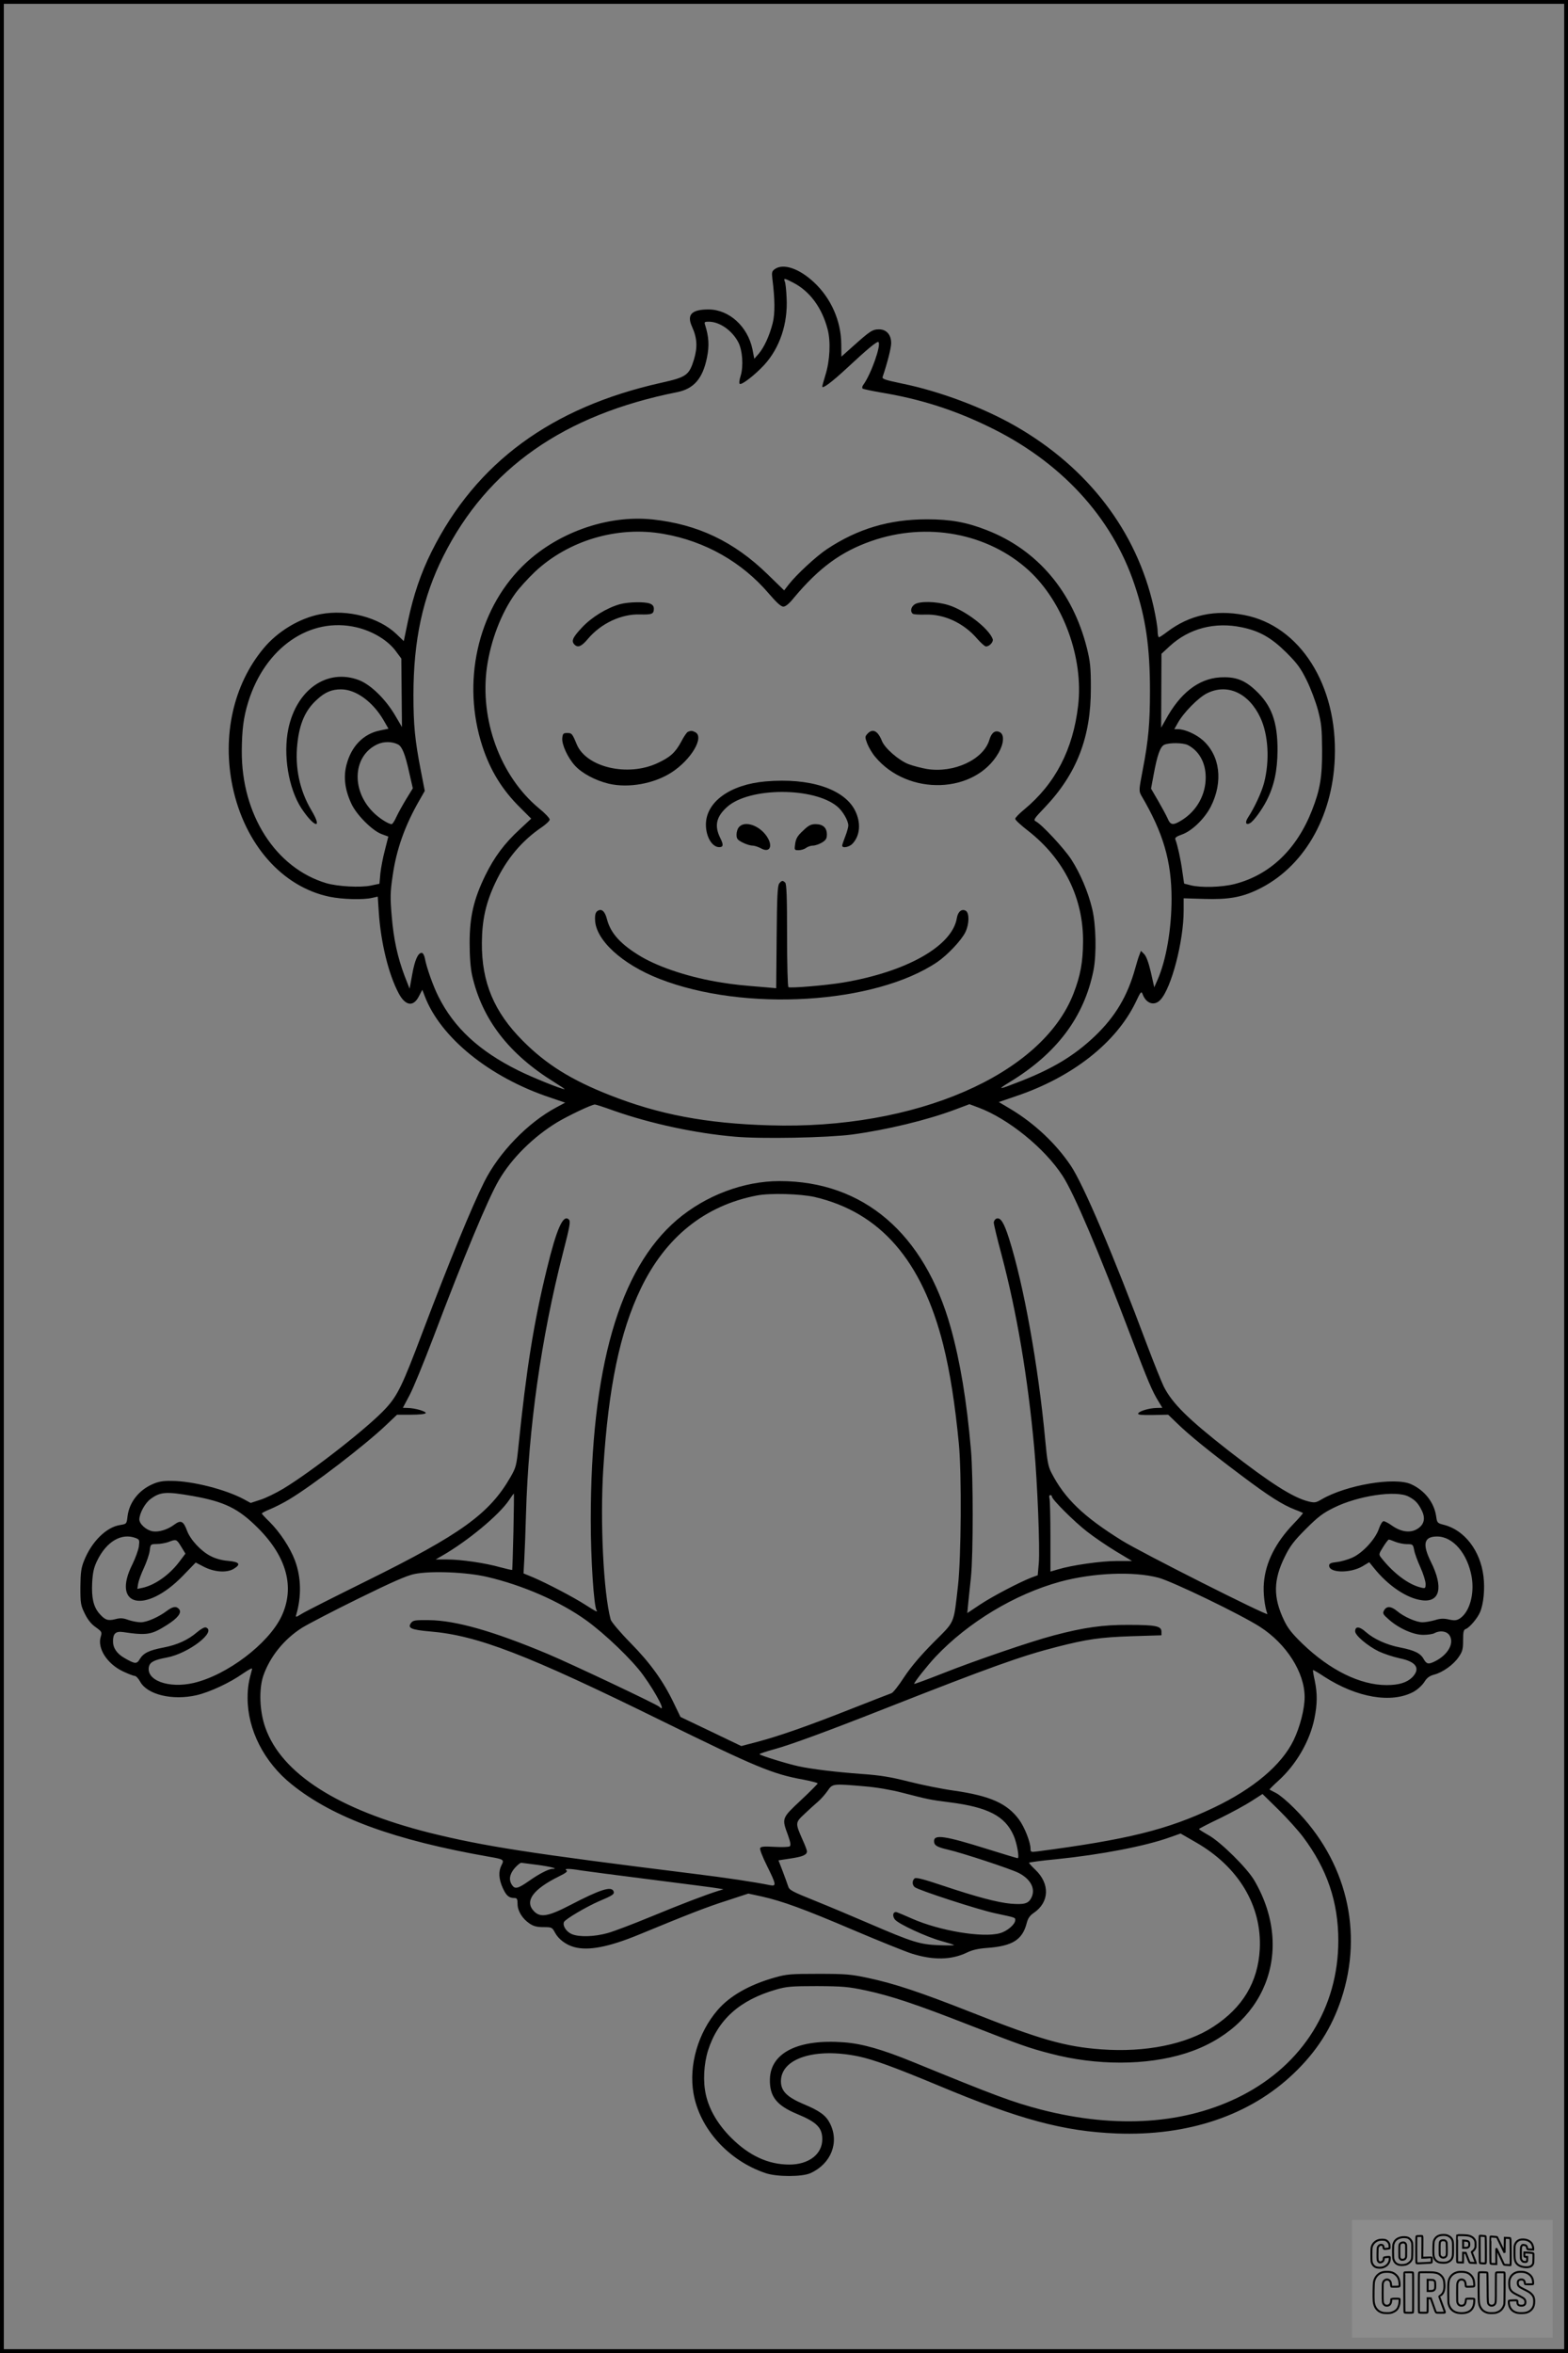 <?xml version="1.0" encoding="UTF-8"?>
<svg xmlns="http://www.w3.org/2000/svg" version="1.0" width="1024pt" height="1536pt" viewBox="0 0 1024 1536" preserveAspectRatio="xMidYMid meet">
  <rect x="0" y="0" width="1024" height="1536" fill="#808080" stroke="none"/>
  <g transform="translate(0.00 0.00) scale(1)">
    <g transform="translate(0,1536) scale(0.1,-0.1)" fill="#000000" stroke="none">
      <path d="M5061 13604 c-20 -14 -22 -22 -17 -63 17 -136 18 -228 2 -291 -21 -82 -55 -156 -91 -199 l-29 -33 -12 62 c-31 149 -152 259 -286 260 -112 0 -145 -34 -108 -114 33 -73 36 -133 12 -213 -32 -103 -49 -115 -215 -152 -716 -160 -1208 -521 -1498 -1101 -71 -142 -119 -285 -155 -455 l-27 -130 -48 46 c-114 109 -319 163 -495 130 -138 -26 -282 -113 -374 -225 -196 -236 -270 -569 -201 -901 79 -376 324 -655 634 -719 82 -17 220 -21 278 -7 l36 8 7 -105 c13 -194 63 -401 129 -525 44 -84 97 -92 133 -20 l22 42 16 -42 c103 -270 422 -529 817 -661 l100 -34 -58 -31 c-187 -100 -375 -295 -471 -487 -82 -164 -226 -515 -402 -979 -132 -350 -163 -414 -241 -499 -111 -121 -479 -409 -669 -524 -47 -28 -114 -61 -149 -72 l-64 -21 -46 25 c-118 63 -332 118 -471 119 -57 1 -87 -5 -125 -22 -90 -40 -151 -119 -162 -209 -6 -50 -6 -50 -48 -57 -90 -13 -187 -109 -236 -233 -19 -47 -23 -77 -24 -172 0 -107 2 -119 29 -174 19 -39 42 -68 71 -88 40 -29 42 -32 33 -62 -24 -76 42 -178 146 -227 34 -16 68 -29 76 -29 8 0 24 -17 35 -37 46 -86 212 -125 369 -89 86 20 217 81 302 141 46 31 64 40 60 28 -22 -79 -29 -118 -29 -188 0 -207 108 -419 288 -563 270 -218 673 -365 1292 -473 93 -16 97 -19 78 -55 -21 -41 -18 -91 9 -150 23 -50 40 -64 77 -64 15 0 19 -7 19 -39 0 -45 31 -96 79 -128 25 -17 48 -23 90 -23 54 0 57 -1 76 -37 23 -42 70 -78 124 -93 93 -26 226 0 421 80 320 132 447 182 577 223 l140 46 88 -19 c133 -30 272 -80 600 -220 165 -70 336 -139 380 -153 140 -44 258 -42 360 7 34 17 75 26 130 30 167 12 232 53 260 162 8 31 20 49 45 66 104 70 108 191 11 283 -22 21 -41 42 -41 45 0 3 79 14 176 23 295 30 586 86 746 144 l68 24 99 -57 c280 -160 433 -416 418 -699 -12 -214 -111 -380 -303 -505 -176 -115 -442 -169 -731 -148 -235 17 -401 64 -855 244 -331 130 -492 184 -668 222 -112 24 -146 27 -325 27 -181 0 -208 -2 -285 -24 -164 -46 -295 -120 -374 -213 -127 -147 -189 -361 -157 -543 40 -231 229 -440 471 -521 74 -25 238 -25 293 0 135 61 190 202 127 325 -26 52 -67 82 -173 126 -108 46 -147 85 -147 149 0 150 224 221 507 162 99 -21 235 -71 519 -189 532 -223 820 -300 1165 -314 468 -18 871 118 1157 391 150 143 248 296 311 485 147 442 34 906 -305 1245 -44 45 -98 90 -120 101 -21 11 -41 21 -43 23 -2 1 24 27 58 58 116 105 205 258 235 406 19 94 20 162 2 248 -8 36 -13 66 -11 68 1 2 34 -17 73 -43 214 -138 440 -176 583 -99 26 14 56 42 70 63 17 28 34 41 64 49 58 15 128 66 161 115 25 36 29 52 29 110 0 54 3 68 17 73 23 7 78 71 94 111 23 54 32 152 22 233 -20 167 -124 302 -258 336 -43 11 -45 13 -51 56 -13 90 -75 169 -163 209 -107 49 -424 -5 -584 -98 -39 -23 -46 -24 -88 -14 -101 26 -245 117 -519 330 -265 207 -369 309 -425 420 -15 31 -62 148 -105 261 -228 609 -421 1061 -503 1182 -97 144 -236 274 -390 367 l-79 47 114 39 c367 124 652 348 780 613 33 70 37 74 45 52 23 -62 77 -79 116 -37 72 76 152 383 152 582 l0 81 134 -4 c155 -5 243 10 346 59 299 141 492 468 507 860 19 476 -227 864 -591 934 -192 37 -359 0 -504 -110 -25 -19 -49 -35 -53 -35 -5 0 -9 19 -9 41 0 23 -12 94 -26 157 -111 494 -428 909 -903 1181 -209 120 -494 227 -739 277 -110 23 -132 30 -128 43 32 95 56 190 56 221 0 55 -31 90 -79 90 -43 0 -58 -10 -171 -111 l-75 -67 -1 82 c-1 151 -67 300 -179 404 -97 90 -199 124 -254 86z m117 -88 c110 -56 190 -164 227 -306 21 -80 15 -205 -15 -300 -11 -36 -20 -68 -20 -73 0 -18 63 29 162 121 133 124 197 177 205 169 19 -19 -49 -211 -99 -279 -7 -9 -9 -20 -5 -24 3 -4 57 -15 119 -26 250 -41 470 -110 696 -219 476 -227 814 -593 962 -1038 73 -217 100 -407 100 -691 0 -211 -10 -322 -47 -514 -26 -136 -26 -139 -9 -170 143 -243 197 -428 197 -673 0 -198 -35 -400 -91 -528 l-22 -50 -22 98 c-15 64 -30 105 -44 119 l-21 21 -9 -24 c-6 -13 -18 -53 -28 -89 -50 -181 -130 -316 -264 -444 -134 -127 -273 -211 -485 -294 -148 -58 -158 -59 -70 -5 306 186 485 424 546 728 21 106 17 301 -9 405 -27 111 -77 228 -136 320 -47 72 -191 227 -231 248 -18 9 -13 17 56 89 211 221 304 461 303 783 0 134 -4 170 -26 260 -93 369 -324 641 -653 769 -131 52 -239 71 -390 71 -247 0 -453 -61 -655 -195 -69 -46 -196 -163 -248 -229 l-31 -40 -109 106 c-218 212 -454 325 -749 357 -299 32 -635 -89 -854 -308 -292 -292 -394 -757 -259 -1172 52 -159 130 -286 249 -403 l70 -70 -75 -70 c-100 -92 -165 -179 -225 -301 -75 -154 -102 -269 -102 -440 0 -92 6 -164 16 -211 65 -288 240 -515 538 -699 40 -25 70 -45 66 -45 -21 0 -214 78 -302 122 -256 127 -420 279 -522 483 -34 67 -78 191 -88 248 -4 21 -13 37 -21 37 -24 0 -45 -46 -62 -141 l-17 -93 -33 84 c-46 123 -71 236 -84 391 -10 119 -10 153 6 260 24 173 81 333 178 500 l32 56 -27 139 c-37 191 -47 291 -47 487 0 357 61 639 195 906 288 574 788 924 1527 1071 109 22 167 88 195 226 16 78 12 135 -12 212 -7 20 -4 22 24 22 71 0 153 -58 193 -135 27 -53 34 -155 15 -218 -9 -27 -11 -49 -6 -53 14 -8 100 59 160 124 101 110 155 270 146 437 -2 50 -7 98 -12 108 -9 22 -3 22 53 -7z m-846 -1641 c272 -47 514 -184 690 -391 50 -58 78 -84 94 -84 14 0 38 19 69 58 164 196 308 301 505 370 363 127 762 52 1029 -192 225 -207 358 -571 322 -881 -33 -287 -149 -511 -353 -680 -32 -26 -58 -53 -58 -60 0 -8 38 -43 85 -79 234 -183 361 -440 358 -726 -1 -130 -17 -219 -62 -335 -205 -531 -1034 -891 -1986 -861 -414 12 -724 71 -1045 198 -249 98 -413 200 -565 353 -188 188 -270 383 -268 640 1 150 26 262 88 393 73 155 173 274 303 362 28 19 52 42 52 50 0 9 -32 43 -72 75 -251 209 -386 577 -338 920 25 174 93 352 184 479 24 34 82 98 128 142 219 206 540 302 840 249z m-2004 -610 c109 -26 209 -87 261 -161 l32 -43 2 -224 2 -223 -44 75 c-62 106 -159 201 -236 231 -207 79 -408 -60 -462 -318 -35 -170 1 -388 85 -518 85 -128 142 -141 66 -14 -77 129 -109 279 -92 435 14 134 53 221 129 289 52 48 96 66 156 66 98 0 209 -82 279 -203 l31 -54 -58 -12 c-106 -22 -185 -103 -216 -223 -21 -80 -11 -162 31 -253 33 -73 135 -175 196 -199 l46 -17 -22 -87 c-13 -48 -26 -117 -30 -154 l-6 -67 -57 -12 c-69 -14 -216 -6 -291 16 -330 99 -553 447 -551 862 1 138 11 220 42 320 110 356 404 559 707 488z m5782 0 c116 -24 193 -68 291 -165 70 -70 93 -101 132 -180 26 -52 59 -140 74 -195 23 -88 26 -120 27 -260 1 -177 -13 -260 -66 -395 -100 -255 -275 -422 -506 -481 -84 -21 -218 -25 -286 -8 l-43 11 -12 82 c-10 76 -31 169 -45 206 -5 11 7 20 44 33 65 23 148 104 188 183 81 162 60 332 -54 433 -45 39 -117 71 -161 71 l-24 0 23 41 c38 68 134 165 190 193 133 67 274 2 349 -159 52 -111 62 -280 24 -426 -16 -61 -63 -162 -105 -226 -21 -32 -14 -52 14 -36 24 14 76 85 108 147 49 96 70 195 71 326 1 188 -39 297 -145 395 -73 68 -133 89 -232 83 -139 -9 -260 -103 -354 -277 l-29 -51 1 241 1 241 54 50 c126 116 295 160 471 123z m-5510 -765 c26 -14 46 -63 72 -181 l24 -105 -43 -70 c-23 -38 -52 -90 -64 -116 -12 -27 -26 -48 -31 -48 -22 0 -87 42 -125 82 -142 146 -126 366 31 439 42 20 98 19 136 -1z m5158 -4 c73 -38 116 -115 116 -211 0 -112 -57 -216 -153 -277 -60 -38 -77 -36 -96 10 -9 20 -37 72 -62 115 l-46 79 17 91 c24 130 43 182 69 195 32 15 124 14 155 -2z m-3748 -2387 c240 -84 532 -147 788 -169 174 -16 607 -7 767 14 223 30 490 94 673 163 l93 35 59 -22 c195 -73 431 -264 549 -445 75 -115 233 -486 449 -1055 109 -287 137 -352 177 -417 l26 -43 -38 -1 c-49 -1 -115 -21 -120 -36 -3 -9 22 -11 96 -10 l100 2 58 -56 c83 -80 202 -177 415 -337 186 -140 273 -195 358 -228 25 -9 47 -19 49 -21 2 -1 -25 -33 -61 -70 -118 -123 -183 -252 -194 -386 -6 -62 5 -157 23 -203 7 -18 -832 405 -951 480 -251 156 -373 274 -459 441 -22 42 -28 76 -41 215 -45 484 -141 1016 -237 1317 -33 103 -55 138 -82 128 -9 -4 -17 -16 -17 -26 0 -11 22 -104 50 -207 101 -381 172 -802 214 -1262 21 -228 38 -659 30 -754 l-7 -79 -41 -15 c-79 -31 -252 -121 -335 -176 l-84 -56 6 63 c4 34 11 112 18 172 15 148 15 657 0 830 -28 322 -70 575 -132 798 -172 616 -571 957 -1118 957 -235 0 -483 -94 -670 -253 -378 -323 -563 -970 -563 -1962 0 -254 20 -557 38 -587 10 -15 -5 -8 -73 36 -78 50 -248 139 -341 179 l-63 26 5 93 c3 51 8 183 11 293 16 562 99 1149 240 1700 47 182 52 212 40 224 -37 37 -80 -60 -144 -324 -85 -347 -134 -655 -185 -1155 -13 -127 -16 -139 -52 -202 -138 -240 -325 -374 -940 -678 -210 -104 -401 -200 -424 -215 -36 -22 -41 -24 -36 -8 36 122 33 248 -8 357 -32 85 -99 185 -165 251 -28 27 -51 52 -51 55 0 4 26 17 58 30 31 13 86 41 122 63 152 91 491 351 629 482 l74 70 91 0 c51 0 93 4 96 10 6 11 -68 33 -117 34 l-32 1 44 83 c24 45 93 214 154 374 201 531 360 912 429 1029 84 144 225 283 381 378 74 44 225 116 246 116 6 0 62 -18 125 -41z m1311 -563 c427 -100 700 -413 839 -965 44 -176 77 -387 102 -646 19 -201 15 -747 -6 -929 -29 -253 -18 -226 -159 -367 -84 -85 -145 -156 -191 -225 -36 -56 -74 -104 -84 -107 -9 -3 -125 -48 -257 -100 -291 -115 -475 -179 -617 -217 l-107 -28 -198 95 -199 95 -44 91 c-69 144 -153 261 -285 395 -66 67 -123 135 -127 150 -47 174 -70 642 -48 987 34 533 108 888 245 1174 162 336 419 542 758 607 88 17 284 11 378 -10z m-4061 -1952 c207 -37 297 -81 425 -209 189 -189 242 -389 153 -577 -85 -178 -355 -383 -573 -434 -164 -38 -314 17 -292 108 8 29 36 43 117 58 140 26 327 169 255 196 -8 4 -32 -9 -57 -30 -59 -51 -131 -84 -221 -101 -94 -18 -130 -36 -154 -75 -20 -34 -31 -33 -99 6 -51 29 -76 66 -76 110 0 51 18 67 66 60 158 -23 185 -18 289 48 69 44 95 79 77 101 -18 22 -41 19 -81 -11 -53 -40 -130 -74 -170 -74 -20 0 -56 7 -80 15 -35 13 -53 14 -87 5 -49 -12 -67 -5 -106 40 -36 44 -49 101 -44 200 4 67 11 98 33 143 61 125 159 182 251 147 25 -10 26 -13 21 -55 -4 -25 -23 -77 -42 -116 -139 -275 82 -328 327 -78 l86 89 52 -27 c70 -36 152 -42 198 -13 47 29 36 44 -39 51 -40 3 -83 15 -115 32 -62 32 -131 106 -153 166 -23 62 -40 70 -82 39 -45 -34 -103 -51 -143 -44 -42 8 -86 48 -86 78 1 39 36 104 71 131 65 49 103 52 279 21z m2093 -231 c-3 -137 -7 -249 -8 -251 -2 -2 -36 6 -77 17 -99 28 -256 51 -348 51 l-75 0 40 23 c171 98 375 268 440 365 15 23 29 42 31 42 1 0 0 -111 -3 -247z m5845 228 c43 -22 63 -43 86 -89 26 -51 18 -92 -24 -120 -46 -31 -107 -24 -168 18 -23 17 -49 30 -56 30 -8 0 -22 -22 -31 -50 -23 -68 -108 -160 -176 -189 -27 -12 -72 -25 -100 -28 -38 -4 -49 -10 -49 -23 0 -49 137 -51 217 -5 l45 27 31 -38 c91 -114 213 -197 311 -210 120 -17 144 83 61 250 -58 117 -46 166 40 166 104 0 199 -111 226 -264 19 -113 -14 -229 -77 -271 -21 -13 -34 -15 -71 -7 -34 8 -58 7 -92 -4 -25 -7 -62 -14 -81 -14 -41 0 -122 36 -166 73 -39 33 -69 34 -85 5 -11 -20 -8 -26 31 -60 65 -58 162 -101 226 -100 29 0 61 5 72 11 37 20 80 13 98 -14 33 -51 -9 -126 -93 -169 -44 -22 -56 -20 -75 13 -21 39 -61 58 -152 76 -90 17 -175 56 -228 103 -40 36 -68 37 -68 3 0 -27 81 -95 154 -131 34 -16 95 -36 136 -45 110 -22 139 -67 82 -125 -35 -34 -87 -50 -167 -50 -172 0 -369 97 -548 269 -69 67 -96 100 -122 155 -71 149 -70 262 6 415 34 69 59 102 138 181 79 79 111 103 182 138 157 78 405 115 487 73z m-2328 -1 c0 -18 144 -162 229 -228 46 -36 131 -94 189 -129 l105 -63 -101 0 c-100 0 -292 -27 -384 -55 l-48 -14 0 227 c0 125 -3 237 -6 250 -4 13 -2 22 5 22 6 0 11 -4 11 -10z m-5687 -326 l28 -46 -40 -53 c-65 -86 -159 -152 -240 -170 l-34 -7 5 33 c3 19 20 66 38 104 18 39 35 89 38 113 5 42 5 42 46 43 22 0 57 6 76 13 51 20 53 19 83 -30z m7930 31 c20 -8 54 -15 76 -15 37 0 39 -2 46 -37 3 -21 22 -72 41 -114 19 -42 34 -91 34 -108 0 -29 -2 -31 -27 -25 -82 18 -181 92 -261 193 -19 24 -19 25 11 73 16 26 33 48 37 48 4 0 24 -7 43 -15z m-5931 -229 c232 -54 475 -160 646 -283 124 -89 303 -261 373 -359 90 -125 154 -253 104 -205 -19 17 -567 276 -725 343 -360 151 -604 220 -778 222 -92 1 -105 -1 -118 -19 -24 -33 1 -44 126 -55 308 -26 631 -150 1515 -585 611 -300 721 -346 921 -382 52 -10 94 -21 94 -25 0 -3 -49 -53 -110 -110 -125 -117 -125 -117 -85 -225 18 -51 21 -69 12 -76 -7 -4 -52 -6 -100 -3 -69 4 -89 2 -93 -9 -3 -8 17 -59 45 -115 61 -123 63 -135 19 -126 -104 21 -283 48 -503 75 -1069 133 -1366 179 -1720 267 -597 150 -967 387 -1072 686 -38 106 -43 249 -14 337 43 126 137 242 255 316 39 24 204 110 367 190 216 106 315 150 365 160 106 22 340 13 476 -19z m4383 -5 c93 -25 536 -239 664 -321 172 -111 291 -297 291 -458 0 -78 -30 -195 -72 -282 -78 -161 -261 -316 -521 -440 -302 -144 -565 -209 -1154 -286 -40 -5 -43 -4 -43 18 0 42 -39 141 -75 190 -78 106 -189 155 -425 189 -80 11 -212 38 -295 59 -119 30 -183 41 -310 50 -164 12 -322 31 -410 50 -71 15 -255 72 -255 79 0 3 44 18 99 33 103 28 348 118 716 263 689 271 895 345 1126 404 200 51 284 63 489 70 l195 6 0 24 c0 36 -37 44 -215 44 -166 1 -293 -17 -489 -69 -149 -39 -516 -165 -723 -247 -104 -41 -188 -72 -188 -69 0 11 85 118 139 176 213 226 519 410 815 491 215 58 477 69 641 26z m-1918 -1362 c76 -6 174 -23 243 -41 176 -45 177 -46 310 -63 253 -32 364 -90 420 -218 21 -48 39 -147 26 -147 -4 0 -94 27 -199 60 -275 86 -347 97 -347 52 0 -28 17 -39 90 -56 96 -22 408 -125 462 -152 80 -41 113 -105 83 -163 -19 -38 -47 -45 -134 -38 -87 8 -226 45 -441 117 -128 43 -178 56 -187 48 -17 -14 -17 -43 1 -57 24 -20 417 -148 527 -171 136 -29 129 -27 129 -45 0 -27 -54 -73 -101 -85 -112 -31 -393 16 -572 95 -45 20 -90 39 -99 42 -26 8 -34 -24 -12 -49 27 -30 205 -112 299 -138 44 -12 82 -24 85 -27 3 -3 -42 -3 -100 -1 -123 5 -171 20 -450 140 -102 44 -261 111 -355 149 -152 61 -171 71 -178 96 -5 15 -21 60 -36 99 l-27 70 79 12 c80 12 107 24 107 47 0 7 -13 41 -29 76 -48 109 -48 111 12 167 28 27 68 63 88 80 20 17 48 49 64 72 32 47 33 47 242 29z m2864 -332 c156 -208 229 -423 229 -675 0 -436 -231 -806 -629 -1011 -366 -188 -820 -219 -1313 -92 -189 50 -289 87 -834 310 -203 83 -333 120 -452 129 -297 23 -480 -67 -484 -240 -3 -113 43 -172 178 -228 128 -53 164 -89 164 -165 0 -97 -88 -165 -215 -165 -138 0 -263 58 -380 175 -86 86 -143 182 -165 280 -20 86 -14 200 14 290 64 201 207 329 443 397 69 20 100 23 268 23 168 -1 205 -4 318 -28 167 -36 327 -89 687 -230 323 -126 379 -146 518 -182 302 -80 630 -79 884 1 518 164 719 666 450 1128 -47 81 -219 251 -299 296 -34 19 -62 37 -63 40 0 3 62 35 138 71 75 37 169 88 207 113 l70 45 104 -102 c57 -56 130 -137 162 -180z m-4998 -181 c87 -12 139 -26 93 -26 -23 0 -90 -35 -149 -77 -73 -51 -93 -57 -112 -30 -24 34 -18 72 16 112 17 19 36 35 43 35 6 -1 55 -7 109 -14z m282 -36 c33 -5 240 -32 460 -60 220 -28 416 -53 435 -57 l35 -6 -30 -9 c-82 -25 -251 -90 -442 -169 -116 -48 -245 -97 -285 -108 -87 -24 -184 -27 -233 -7 -36 15 -62 54 -52 79 7 18 146 100 229 136 90 38 102 46 95 65 -14 35 -87 12 -281 -89 -148 -77 -199 -85 -241 -39 -60 65 -3 142 167 226 45 22 57 32 47 39 -19 12 19 12 96 -1z"></path>
      <path d="M4049 11416 c-86 -24 -186 -85 -249 -153 -60 -64 -71 -88 -48 -111 22 -22 46 -12 87 37 85 101 217 164 341 160 77 -2 90 3 90 37 0 17 -8 27 -26 34 -34 13 -139 11 -195 -4z"></path>
      <path d="M5972 11414 c-24 -17 -29 -48 -10 -61 7 -4 42 -6 78 -5 124 5 253 -54 342 -158 24 -27 49 -50 57 -50 23 0 50 30 44 48 -25 70 -179 188 -289 222 -81 25 -190 27 -222 4z"></path>
      <path d="M4493 10583 c-7 -2 -27 -31 -44 -64 -38 -71 -72 -102 -154 -140 -195 -92 -467 -28 -529 123 -29 70 -32 73 -62 73 -25 0 -29 -4 -32 -33 -4 -42 35 -127 82 -179 46 -51 134 -98 222 -119 129 -30 296 0 410 74 128 83 215 230 155 262 -21 11 -29 11 -48 3z"></path>
      <path d="M5665 10570 c-17 -19 -17 -22 -1 -65 10 -25 33 -64 52 -86 214 -257 651 -242 805 26 35 61 39 119 9 135 -30 16 -55 -2 -69 -50 -38 -128 -231 -218 -407 -190 -35 6 -89 20 -119 31 -64 24 -156 104 -175 151 -27 68 -61 85 -95 48z"></path>
      <path d="M5000 10259 c-232 -20 -390 -134 -390 -282 0 -79 40 -147 87 -147 27 0 29 15 7 59 -40 80 -27 139 44 203 144 130 567 131 720 3 36 -30 72 -92 72 -124 0 -11 -9 -43 -20 -71 -11 -28 -20 -55 -20 -60 0 -19 47 -10 68 13 49 53 56 136 16 216 -71 141 -296 215 -584 190z"></path>
      <path d="M4827 9962 c-10 -10 -17 -33 -17 -50 0 -27 6 -35 40 -52 21 -11 50 -20 64 -20 13 0 37 -8 54 -17 59 -34 83 13 39 78 -48 71 -142 103 -180 61z"></path>
      <path d="M5244 9937 c-36 -33 -46 -51 -51 -85 -6 -41 -5 -42 23 -42 16 0 38 7 48 15 11 8 31 15 45 15 14 0 41 9 59 20 26 16 32 26 32 53 0 44 -26 67 -74 67 -30 0 -46 -8 -82 -43z"></path>
      <path d="M5089 9593 c-11 -13 -15 -85 -17 -350 l-3 -334 -67 6 c-160 13 -202 17 -289 31 -200 31 -400 96 -524 168 -133 79 -201 152 -225 245 -13 52 -35 72 -61 55 -13 -8 -18 -24 -17 -55 1 -133 175 -293 421 -389 555 -217 1407 -165 1814 110 67 46 159 143 184 196 25 52 26 123 3 138 -26 16 -52 -4 -59 -46 -29 -183 -327 -352 -744 -422 -107 -18 -343 -38 -356 -30 -5 3 -9 152 -9 338 0 245 -3 335 -12 344 -16 16 -23 15 -39 -5z"></path>
    </g>
  </g>
  <rect x="0.0" y="0.0" width="1024.0" height="1536.0" fill="none" stroke="black" stroke-width="5"></rect>
  <g transform="translate(882.93 1449.20) scale(0.128)" opacity="1.0">
    <rect x="0" y="0" width="1024.0" height="600.0" fill="white" fill-opacity="0.1"></rect>
    <g transform="translate(0,650) scale(0.1,-0.1)" stroke="none">
      <path fill="none" stroke="#000000" stroke-width="100" d="M4491 5720 c-164 -43 -269 -147 -319 -315 -19 -65 -29 -577 -13 -693 25 -190 116 -310 276 -367 63 -23 284 -32 370 -16 122 22 249 110 294 205 51 104 56 150 56 496 0 341 -4 385 -48 478 -46 100 -156 184 -282 217 -83 21 -241 19 -334 -5z m270 -273 c19 -12 43 -40 54 -62 18 -37 20 -64 23 -320 5 -339 -1 -384 -56 -436 -87 -82 -235 -56 -289 51 -22 43 -23 53 -23 335 0 314 7 370 52 412 34 32 66 42 139 42 53 1 73 -4 100 -22z"></path>
      <path fill="none" stroke="#000000" stroke-width="100" d="M5367 5723 c-4 -3 -7 -311 -7 -683 0 -618 1 -679 17 -691 12 -10 51 -14 152 -14 l136 0 3 248 2 248 67 -3 67 -3 34 -85 c18 -47 58 -152 89 -235 30 -82 63 -158 73 -168 14 -15 40 -19 165 -24 l148 -6 -5 34 c-4 19 -49 143 -102 276 -53 133 -96 246 -96 251 0 6 15 19 33 31 53 33 104 92 134 156 27 57 28 67 27 195 0 115 -4 144 -23 193 -31 80 -76 135 -148 183 -83 56 -166 82 -303 94 -129 11 -453 14 -463 3z m541 -300 c55 -27 77 -73 77 -163 0 -61 -4 -82 -23 -111 -34 -55 -73 -69 -191 -69 l-101 0 0 187 0 186 101 -6 c66 -4 114 -12 137 -24z"></path>
      <path fill="none" stroke="#000000" stroke-width="100" d="M6514 5685 c-4 -9 -5 -320 -2 -690 3 -511 7 -678 16 -687 19 -19 273 -30 291 -13 11 11 13 126 12 675 -1 364 -6 672 -11 685 -11 28 -27 31 -187 40 -99 6 -114 5 -119 -10z"></path>
      <path fill="none" stroke="#000000" stroke-width="100" d="M3355 5683 c-27 -3 -55 -9 -62 -15 -10 -8 -13 -150 -13 -683 0 -592 2 -674 15 -685 12 -10 52 -11 173 -6 362 15 578 29 590 38 8 7 12 46 12 129 0 108 -2 119 -20 129 -11 6 -24 9 -28 7 -4 -3 -103 -8 -221 -12 l-214 -7 5 545 c4 384 2 549 -5 556 -11 11 -120 12 -232 4z"></path>
      <path fill="none" stroke="#000000" stroke-width="100" d="M7067 5654 c-4 -4 -7 -310 -7 -680 0 -625 1 -673 18 -692 15 -18 31 -21 152 -24 l134 -3 -3 400 c-2 277 1 397 8 390 11 -11 153 -311 251 -530 96 -215 128 -281 142 -292 7 -6 82 -14 165 -17 l153 -7 11 28 c14 34 3 1333 -11 1347 -5 5 -70 11 -144 14 l-136 5 -1 -54 c-1 -30 -5 -200 -8 -379 l-6 -325 -73 150 c-40 83 -123 256 -184 385 -61 129 -117 242 -125 252 -11 12 -40 18 -121 22 -59 4 -130 9 -157 12 -28 3 -54 2 -58 -2z"></path>
      <path fill="none" stroke="#000000" stroke-width="100" d="M2507 5614 c-220 -49 -342 -159 -394 -357 -24 -91 -24 -641 0 -740 57 -233 232 -339 510 -310 56 6 127 21 158 33 76 29 187 114 226 174 64 95 67 114 71 505 2 232 -1 371 -8 404 -27 126 -116 235 -228 278 -74 29 -236 35 -335 13z m191 -281 c15 -11 36 -35 47 -54 19 -32 20 -52 20 -349 0 -309 0 -316 -23 -362 -31 -62 -75 -89 -155 -95 -53 -4 -67 -2 -97 19 -19 13 -44 41 -55 63 -19 37 -20 60 -20 350 0 337 2 351 60 405 54 51 169 63 223 23z"></path>
      <path fill="none" stroke="#000000" stroke-width="100" d="M8568 5491 c-133 -43 -219 -134 -262 -280 -13 -45 -16 -107 -16 -343 0 -320 9 -395 60 -506 73 -156 258 -255 506 -269 191 -11 324 47 376 165 19 42 22 70 26 288 4 209 3 242 -11 256 -19 18 -186 38 -347 41 l-105 2 -3 -95 c-1 -52 2 -102 7 -109 6 -10 33 -16 75 -19 l66 -4 0 -105 c0 -98 -1 -105 -26 -130 -23 -23 -31 -25 -99 -21 -64 3 -79 7 -112 34 -21 16 -49 52 -63 80 -25 49 -25 51 -25 324 0 303 6 348 56 402 28 29 32 30 99 26 105 -6 152 -50 167 -158 8 -53 9 -54 48 -62 22 -5 90 -10 150 -11 l110 -2 3 43 c4 52 -30 180 -66 245 -53 99 -179 183 -317 212 -96 20 -226 18 -297 -4z"></path>
      <path fill="none" stroke="#000000" stroke-width="100" d="M1390 5484 c-203 -45 -359 -207 -390 -404 -13 -83 -13 -616 0 -694 20 -123 100 -235 203 -281 98 -45 271 -51 387 -13 211 67 340 238 340 451 0 54 -3 69 -17 74 -24 9 -264 -15 -280 -28 -7 -7 -13 -31 -13 -60 0 -56 -13 -95 -43 -128 -31 -34 -95 -61 -144 -61 -35 0 -48 6 -77 35 -52 52 -58 99 -54 423 3 257 5 280 24 323 42 89 120 132 202 109 53 -14 72 -42 81 -120 11 -90 15 -92 150 -79 62 6 125 15 138 20 25 9 25 10 21 107 -3 82 -9 106 -33 155 -33 68 -97 130 -163 160 -60 27 -235 33 -332 11z"></path>
      <path fill="none" stroke="#000000" stroke-width="100" d="M1600 3845 c-239 -44 -424 -235 -476 -495 -22 -109 -33 -831 -15 -1000 31 -300 174 -492 425 -572 45 -15 100 -21 211 -25 181 -6 263 8 380 66 147 73 214 152 266 311 26 78 32 117 37 219 4 98 2 125 -9 132 -22 14 -393 11 -407 -3 -7 -7 -12 -39 -12 -73 0 -169 -84 -275 -217 -275 -68 0 -110 18 -150 64 -65 73 -68 99 -68 606 0 446 1 456 22 515 78 208 337 201 392 -11 6 -23 13 -75 16 -115 3 -41 10 -78 15 -83 10 -10 289 -10 357 0 63 9 67 18 60 147 -12 210 -62 331 -181 445 -86 82 -165 123 -280 146 -94 19 -261 20 -366 1z"></path>
      <path fill="none" stroke="#000000" stroke-width="100" d="M5376 3840 c-151 -39 -268 -118 -350 -237 -106 -157 -118 -245 -114 -863 4 -463 5 -477 27 -550 33 -106 72 -178 131 -243 123 -135 290 -197 526 -197 326 0 528 127 610 384 34 106 48 339 20 349 -29 12 -386 9 -400 -2 -7 -6 -16 -44 -20 -85 -17 -192 -81 -266 -226 -266 -93 1 -163 55 -197 152 -16 48 -18 92 -18 503 0 437 1 452 22 520 26 81 57 119 121 147 78 35 188 8 237 -56 30 -40 55 -133 55 -206 0 -92 6 -95 157 -92 70 1 161 5 201 8 87 8 88 9 78 158 -12 189 -62 314 -170 422 -76 76 -130 109 -241 144 -102 33 -337 38 -449 10z"></path>
      <path fill="none" stroke="#000000" stroke-width="100" d="M8441 3845 c-204 -45 -357 -196 -406 -402 -24 -99 -17 -331 13 -416 47 -137 141 -225 342 -323 334 -162 396 -203 438 -284 19 -37 23 -57 20 -116 -3 -59 -8 -77 -30 -107 -39 -50 -98 -70 -190 -65 -137 7 -187 57 -188 185 0 95 4 94 -223 86 -106 -3 -198 -10 -204 -16 -17 -13 -17 -107 1 -200 44 -226 196 -375 436 -423 103 -20 339 -15 435 10 199 53 340 189 391 377 21 78 28 222 15 311 -16 115 -56 191 -145 276 -85 81 -145 117 -386 235 -250 122 -298 173 -301 319 -3 109 52 167 164 175 115 8 183 -49 194 -164 3 -32 10 -64 16 -70 10 -14 340 -17 387 -4 24 7 25 9 22 92 -5 150 -54 269 -153 369 -69 70 -189 133 -297 155 -90 18 -265 18 -351 0z"></path>
      <path fill="none" stroke="#000000" stroke-width="100" d="M2710 3833 c-14 -2 -29 -9 -35 -14 -7 -7 -9 -354 -7 -1017 3 -910 5 -1008 20 -1019 20 -16 384 -18 413 -3 19 10 19 32 19 1019 0 923 -1 1010 -16 1022 -13 10 -61 14 -193 16 -97 1 -187 -1 -201 -4z"></path>
      <path fill="none" stroke="#000000" stroke-width="100" d="M3455 3833 c-47 -12 -45 32 -45 -1034 0 -987 0 -1009 19 -1019 12 -6 98 -10 210 -10 159 0 192 3 205 16 14 13 16 61 16 370 l0 355 81 -3 82 -3 88 -245 c49 -135 105 -292 124 -350 20 -58 45 -113 57 -122 18 -16 45 -18 229 -18 184 0 210 2 216 16 7 19 16 -7 -153 448 -74 197 -134 362 -134 366 0 4 23 22 50 40 162 104 228 273 217 560 -8 225 -46 336 -153 450 -104 110 -219 160 -413 179 -101 11 -657 13 -696 4z m721 -409 c64 -48 69 -61 72 -231 4 -176 -7 -223 -59 -267 -43 -36 -89 -46 -216 -46 l-113 0 0 286 0 286 144 -4 c127 -3 148 -5 172 -24z"></path>
      <path fill="none" stroke="#000000" stroke-width="100" d="M6510 3834 c-51 -11 -50 7 -50 -683 1 -672 7 -842 35 -951 45 -175 148 -311 289 -380 117 -58 200 -73 376 -68 124 4 156 9 225 32 108 37 176 79 246 153 61 66 117 169 140 258 9 37 13 248 16 831 4 727 3 782 -13 795 -13 11 -57 14 -204 14 -171 0 -190 -2 -209 -19 -21 -19 -21 -19 -21 -746 0 -782 0 -782 -52 -861 -64 -95 -228 -106 -302 -19 -61 73 -60 64 -66 877 -4 562 -8 745 -17 754 -13 13 -341 23 -393 13z"></path>
    </g>
  </g>
</svg>
